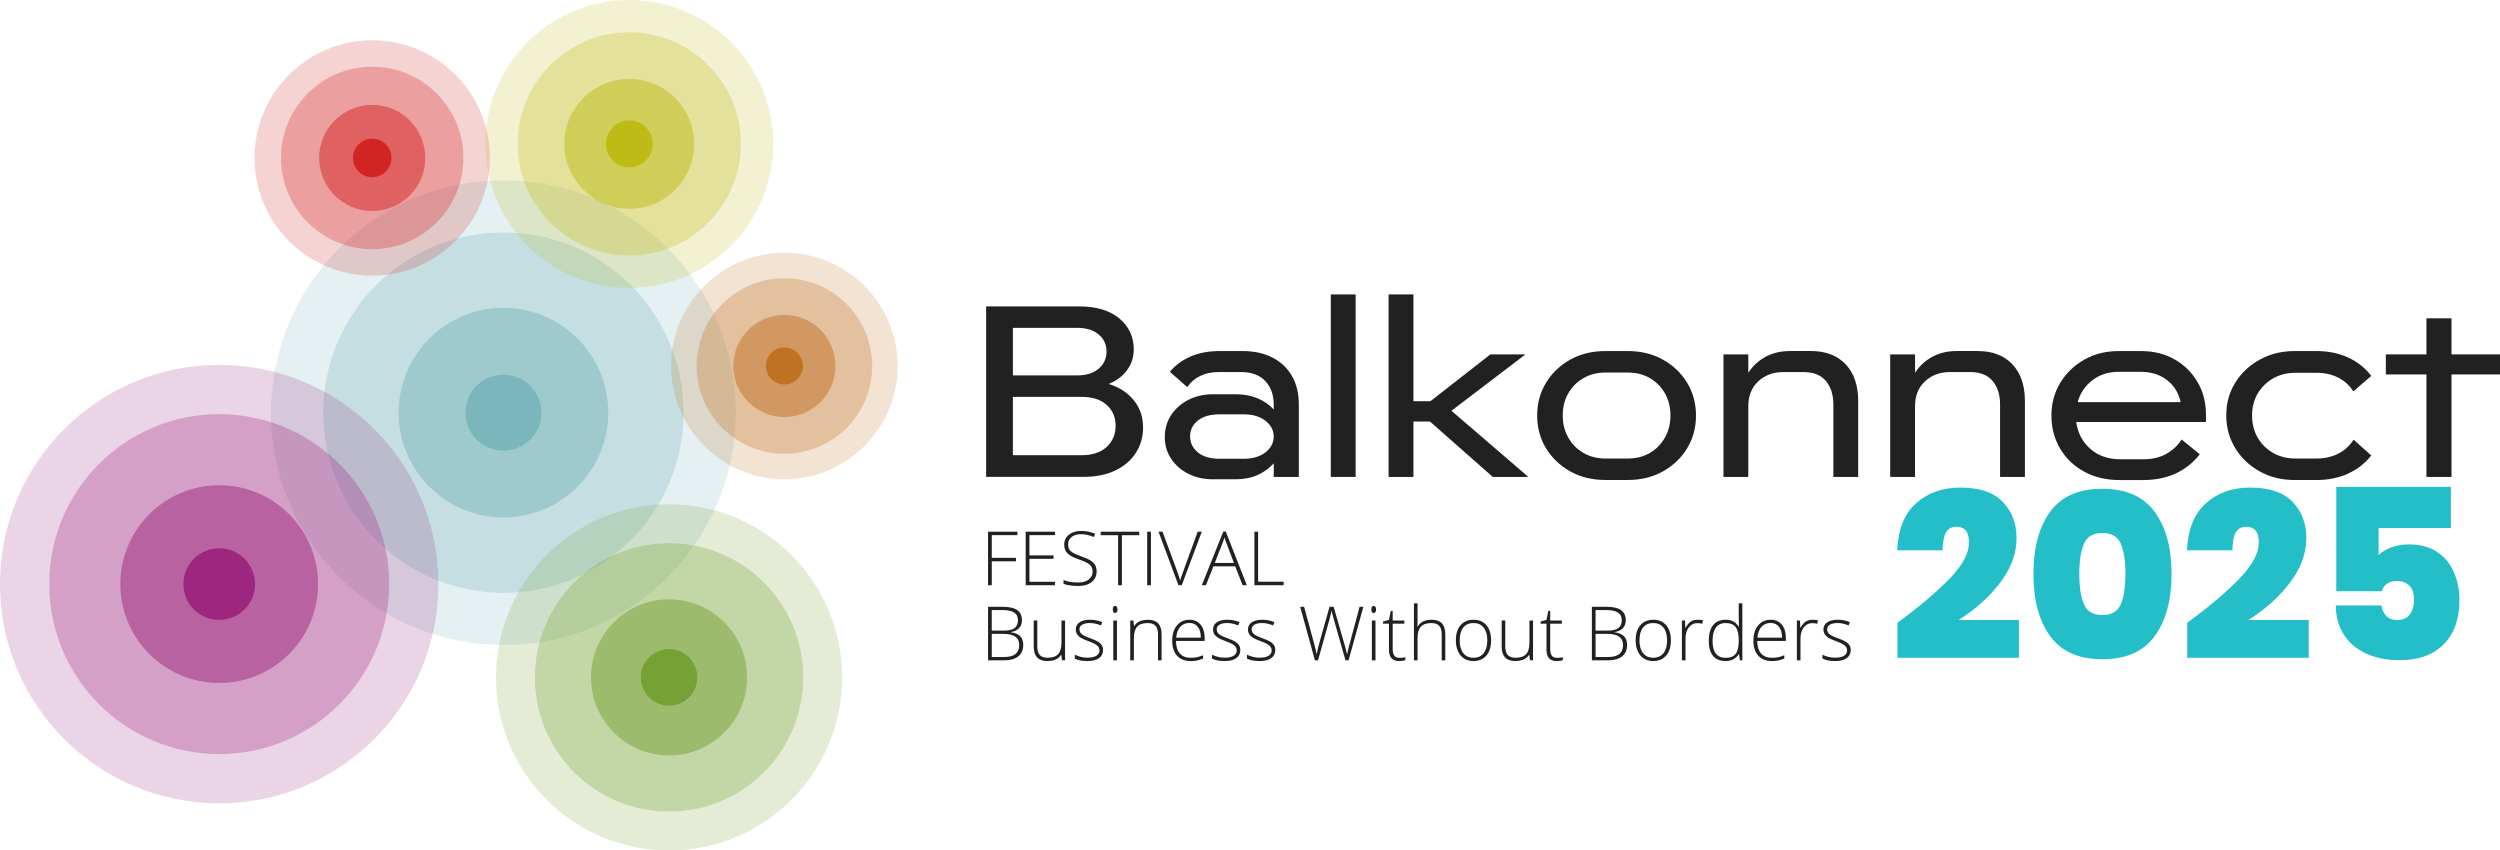 <svg xmlns="http://www.w3.org/2000/svg" id="Layer_2" viewBox="0 0 1551.08 527.65"><defs><style>.cls-1{fill:#c07223;}.cls-2,.cls-3{opacity:.3;}.cls-4{fill:#23bec8;}.cls-5,.cls-3,.cls-6,.cls-7{fill:#7ab6bc;}.cls-5,.cls-8{opacity:.5;}.cls-9{fill:#d32424;}.cls-10{fill:#76a134;}.cls-11{fill:#212121;}.cls-12,.cls-6{opacity:.2;}.cls-13{fill:#bebb17;}.cls-14{fill:#9d267e;}</style></defs><g id="Layer_1-2"><circle class="cls-5" cx="312.35" cy="256.01" r="65.02"></circle><circle class="cls-3" cx="312.35" cy="256.01" r="111.77"></circle><circle class="cls-6" cx="312.35" cy="256.01" r="144.17"></circle><circle class="cls-7" cx="312.35" cy="256.01" r="23.56"></circle><g class="cls-8"><circle class="cls-1" cx="486.67" cy="227.06" r="31.69"></circle></g><g class="cls-2"><circle class="cls-1" cx="486.67" cy="227.06" r="54.47"></circle></g><g class="cls-12"><circle class="cls-1" cx="486.67" cy="227.06" r="70.26"></circle></g><circle class="cls-1" cx="486.67" cy="227.06" r="11.49"></circle><g class="cls-8"><circle class="cls-10" cx="415.1" cy="420.27" r="48.43"></circle></g><g class="cls-2"><circle class="cls-10" cx="415.1" cy="420.27" r="83.25"></circle></g><g class="cls-12"><circle class="cls-10" cx="415.1" cy="420.27" r="107.38"></circle></g><circle class="cls-10" cx="415.1" cy="420.27" r="17.55"></circle><g class="cls-8"><circle class="cls-9" cx="230.93" cy="97.99" r="32.93"></circle></g><g class="cls-2"><circle class="cls-9" cx="230.93" cy="97.99" r="56.59"></circle></g><g class="cls-12"><circle class="cls-9" cx="230.93" cy="97.99" r="73"></circle></g><circle class="cls-9" cx="230.93" cy="97.99" r="11.93"></circle><g class="cls-8"><circle class="cls-13" cx="390.42" cy="89.28" r="40.27"></circle></g><g class="cls-2"><circle class="cls-13" cx="390.42" cy="89.28" r="69.22"></circle></g><g class="cls-12"><circle class="cls-13" cx="390.42" cy="89.28" r="89.28"></circle></g><circle class="cls-13" cx="390.42" cy="89.28" r="14.59"></circle><g class="cls-8"><circle class="cls-14" cx="136" cy="362.39" r="61.34"></circle></g><g class="cls-2"><circle class="cls-14" cx="136" cy="362.39" r="105.44"></circle></g><g class="cls-12"><circle class="cls-14" cx="136" cy="362.39" r="136"></circle></g><circle class="cls-14" cx="136" cy="362.39" r="22.23"></circle><path class="cls-11" d="M611.83,190.08h57.5c10.77,0,19.14,2.5,25.12,7.48,5.98,4.99,8.97,11.39,8.97,19.19,0,4.84-1.38,9.14-4.15,12.89-2.77,3.76-6.57,6.62-11.41,8.59,6.52,1.98,11.71,5.34,15.56,10.08s5.78,10.37,5.78,16.89c0,5.83-1.48,11.07-4.45,15.71-2.96,4.64-7.21,8.3-12.74,10.96-5.53,2.67-12.15,4-19.86,4h-60.32v-105.81ZM628.43,232.91h39.86c5.63,0,10.08-1.38,13.34-4.15,3.26-2.76,4.89-6.32,4.89-10.67s-1.63-7.88-4.89-10.6c-3.26-2.72-7.71-4.08-13.34-4.08h-39.86v29.49ZM628.43,282.41h42.83c6.52,0,11.63-1.7,15.34-5.11,3.7-3.41,5.56-7.78,5.56-13.12s-1.85-9.66-5.56-12.97-8.82-4.97-15.34-4.97h-42.83v36.16Z"></path><path class="cls-11" d="M805.82,295.89h-15.56v-8.45c-2.67,3.06-6,5.48-10,7.26-4,1.78-8.52,2.67-13.56,2.67h-14.23c-5.63,0-10.69-1.14-15.19-3.41-4.5-2.27-8.05-5.38-10.67-9.34-2.62-3.95-3.93-8.45-3.93-13.49s1.31-9.68,3.93-13.63c2.62-3.95,6.17-7.09,10.67-9.41,4.49-2.32,9.61-3.48,15.34-3.48h14.08c5.04,0,9.56.84,13.56,2.52,4,1.68,7.34,4,10,6.97v-2.96c0-6.12-1.76-11.04-5.26-14.75-3.51-3.7-8.47-5.56-14.89-5.56h-13.78c-4.55,0-8.47.82-11.78,2.45-3.31,1.63-5.95,3.93-7.93,6.89l-10.82-9.48c3.36-4.05,7.63-7.21,12.82-9.48,5.19-2.27,11.29-3.41,18.3-3.41h14.08c7.01,0,13.14,1.33,18.38,4,5.24,2.67,9.29,6.47,12.15,11.41,2.86,4.94,4.3,10.82,4.3,17.64v45.05ZM743.2,260.92c-3.21,2.57-4.82,5.83-4.82,9.78s1.6,7.39,4.82,10c3.21,2.62,7.68,3.93,13.41,3.93h15.12c5.53,0,10-1.33,13.41-4,3.41-2.67,5.11-5.93,5.11-9.78s-1.7-7.11-5.11-9.78c-3.41-2.67-7.88-4-13.41-4h-15.12c-5.73,0-10.2,1.28-13.41,3.85Z"></path><path class="cls-11" d="M825.67,182.67h15.41v113.22h-15.41v-113.22Z"></path><path class="cls-11" d="M861.54,182.67h15.41v66.24h10.52l37.2-29.04h21.78l-45.94,34.97,47.72,41.05h-22.08l-38.98-34.38h-10.23v34.38h-15.41v-113.22Z"></path><path class="cls-11" d="M959.19,237.5c3.65-6.02,8.67-10.82,15.04-14.37,6.37-3.56,13.66-5.33,21.86-5.33h13.78c8.2,0,15.49,1.78,21.86,5.33,6.37,3.56,11.39,8.35,15.04,14.37,3.65,6.03,5.48,12.8,5.48,20.3s-1.83,14.28-5.48,20.3c-3.66,6.03-8.67,10.82-15.04,14.37-6.37,3.56-13.66,5.33-21.86,5.33h-13.78c-8.2,0-15.49-1.78-21.86-5.33-6.37-3.56-11.39-8.35-15.04-14.37-3.66-6.03-5.48-12.79-5.48-20.3s1.83-14.28,5.48-20.3ZM972.98,271.44c2.27,4.05,5.41,7.24,9.41,9.56,4,2.32,8.57,3.48,13.71,3.48h13.78c5.24,0,9.83-1.16,13.78-3.48,3.95-2.32,7.06-5.51,9.34-9.56,2.27-4.05,3.41-8.6,3.41-13.63s-1.14-9.71-3.41-13.71c-2.27-4-5.39-7.16-9.34-9.48-3.95-2.32-8.55-3.48-13.78-3.48h-13.78c-5.14,0-9.71,1.16-13.71,3.48-4,2.32-7.14,5.48-9.41,9.48-2.27,4-3.41,8.57-3.41,13.71s1.14,9.58,3.41,13.63Z"></path><path class="cls-11" d="M1069.3,219.87h15.41v11.41c2.67-4.15,6.2-7.43,10.6-9.86,4.39-2.42,9.51-3.63,15.34-3.63h12.89c9.19,0,16.38,2.74,21.56,8.22s7.78,13.07,7.78,22.75v47.13h-15.41v-44.9c0-6.12-1.56-11.01-4.67-14.67-3.11-3.65-7.73-5.48-13.86-5.48h-12.6c-6.22,0-11.39,1.93-15.49,5.78-4.1,3.85-6.15,8.99-6.15,15.41v43.87h-15.41v-76.02Z"></path><path class="cls-11" d="M1172.74,219.87h15.41v11.41c2.67-4.15,6.2-7.43,10.6-9.86,4.39-2.42,9.51-3.63,15.34-3.63h12.89c9.19,0,16.38,2.74,21.56,8.22s7.78,13.07,7.78,22.75v47.13h-15.41v-44.9c0-6.12-1.56-11.01-4.67-14.67-3.11-3.65-7.73-5.48-13.86-5.48h-12.6c-6.22,0-11.39,1.93-15.49,5.78-4.1,3.85-6.15,8.99-6.15,15.41v43.87h-15.41v-76.02Z"></path><path class="cls-11" d="M1278.18,278.33c-3.61-6.07-5.41-12.91-5.41-20.52s1.83-14.28,5.48-20.3c3.65-6.02,8.62-10.82,14.89-14.37,6.27-3.56,13.41-5.33,21.41-5.33h13.78c7.9,0,14.87,1.73,20.9,5.19,6.03,3.46,10.77,8.15,14.23,14.08,3.46,5.93,5.19,12.65,5.19,20.15v4.6h-80.47c.89,6.72,3.78,12.25,8.67,16.6,4.89,4.35,11.14,6.52,18.75,6.52h14.23c5.53,0,10.3-1.13,14.3-3.41,4-2.27,7.14-5.23,9.41-8.89l11.26,9.19c-3.95,5.14-8.89,9.09-14.82,11.86s-12.8,4.15-20.6,4.15h-14.23c-8.3,0-15.63-1.73-22.01-5.19-6.37-3.46-11.36-8.22-14.97-14.3ZM1289.07,249.51h63.87c-1.19-5.63-3.98-10.17-8.37-13.63-4.4-3.46-9.91-5.19-16.52-5.19h-13.63c-6.32,0-11.76,1.75-16.3,5.26-4.55,3.51-7.56,8.03-9.04,13.56Z"></path><path class="cls-11" d="M1386.81,278.04c-3.7-6.08-5.56-12.87-5.56-20.38s1.85-14.25,5.56-20.23c3.7-5.98,8.77-10.74,15.19-14.3,6.42-3.56,13.68-5.33,21.78-5.33h13.34c7.31,0,13.88,1.33,19.71,4,5.83,2.67,10.62,6.47,14.37,11.41l-11.11,9.63c-2.37-3.75-5.53-6.62-9.48-8.59-3.95-1.98-8.4-2.96-13.34-2.96h-13.04c-5.24,0-9.88,1.16-13.93,3.48-4.05,2.32-7.24,5.46-9.56,9.41-2.32,3.95-3.48,8.5-3.48,13.63s1.16,9.71,3.48,13.71c2.32,4,5.51,7.16,9.56,9.48,4.05,2.32,8.69,3.48,13.93,3.48h13.04c4.94,0,9.38-.99,13.34-2.96,3.95-1.97,7.16-4.89,9.63-8.74l10.97,9.78c-3.76,4.84-8.55,8.59-14.37,11.26-5.83,2.67-12.4,4-19.71,4h-13.34c-8.1,0-15.36-1.78-21.78-5.33-6.42-3.56-11.49-8.37-15.19-14.45Z"></path><path class="cls-11" d="M1505.44,232.32h-25.19v-12.45h25.19v-22.38h15.56v22.38h30.08v12.45h-30.08v63.58h-15.56v-63.58Z"></path><path class="cls-11" d="M615.33,363.09h-2.32v-33.21h18.2v2.14h-15.88v14.08h14.99v2.16h-14.99v14.83Z"></path><path class="cls-11" d="M654.52,363.09h-18.15v-33.21h18.15v2.14h-15.83v12.56h14.95v2.14h-14.95v14.24h15.83v2.14Z"></path><path class="cls-11" d="M680.37,354.52c0,2.77-1.02,4.97-3.06,6.59-2.04,1.62-4.74,2.43-8.12,2.43-4.06,0-7.17-.45-9.34-1.34v-2.32c2.39,1.02,5.44,1.52,9.16,1.52,2.73,0,4.89-.62,6.49-1.87,1.6-1.25,2.4-2.89,2.4-4.92,0-1.26-.27-2.3-.8-3.12s-1.39-1.58-2.59-2.26c-1.2-.68-2.95-1.42-5.27-2.2-3.39-1.17-5.74-2.43-7.03-3.78-1.29-1.36-1.94-3.16-1.94-5.42,0-2.48.97-4.51,2.92-6.08,1.95-1.57,4.45-2.35,7.51-2.35s6.05.59,8.79,1.77l-.84,2c-2.76-1.15-5.39-1.73-7.91-1.73s-4.41.57-5.86,1.7-2.18,2.68-2.18,4.63c0,1.23.22,2.23.67,3.02.45.79,1.18,1.5,2.19,2.12,1.01.63,2.76,1.38,5.23,2.26,2.59.89,4.54,1.76,5.84,2.6s2.25,1.79,2.85,2.86c.6,1.07.9,2.36.9,3.87Z"></path><path class="cls-11" d="M696.05,363.09h-2.34v-31.03h-10.79v-2.18h23.92v2.18h-10.79v31.03Z"></path><path class="cls-11" d="M711.76,363.09v-33.21h2.32v33.21h-2.32Z"></path><path class="cls-11" d="M743.11,329.88h2.52l-12.43,33.21h-2.04l-12.38-33.21h2.48l8.36,22.6c1.27,3.41,2.13,5.97,2.57,7.68.3-1.14.9-2.9,1.79-5.29l9.13-24.99Z"></path><path class="cls-11" d="M766.33,351.37h-13.49l-4.63,11.72h-2.57l13.36-33.35h1.48l13.09,33.35h-2.61l-4.61-11.72ZM753.68,349.28h11.88l-4.52-11.97c-.38-.94-.83-2.24-1.36-3.91-.41,1.45-.86,2.77-1.34,3.95l-4.66,11.93Z"></path><path class="cls-11" d="M778.26,363.09v-33.21h2.32v31.03h15.83v2.18h-18.15Z"></path><path class="cls-11" d="M613.01,376.47h9.11c4.1,0,7.12.7,9.04,2.09,1.92,1.39,2.89,3.5,2.89,6.32,0,1.92-.59,3.52-1.76,4.8-1.17,1.28-2.89,2.1-5.15,2.46v.14c2.65.39,4.6,1.23,5.85,2.51,1.25,1.28,1.87,3.06,1.87,5.35,0,3.06-1.01,5.41-3.04,7.06s-4.91,2.48-8.63,2.48h-10.18v-33.21ZM615.33,391.26h7.31c3.12,0,5.39-.52,6.8-1.56,1.42-1.04,2.12-2.66,2.12-4.87s-.8-3.82-2.4-4.82c-1.6-1-3.98-1.5-7.14-1.5h-6.7v12.75ZM615.33,393.3v14.33h7.81c6.15,0,9.22-2.5,9.22-7.5,0-4.56-3.24-6.84-9.72-6.84h-7.31Z"></path><path class="cls-11" d="M643.57,384.99v15.99c0,2.48.52,4.29,1.57,5.42,1.04,1.13,2.67,1.69,4.86,1.69,2.94,0,5.1-.74,6.49-2.23s2.08-3.9,2.08-7.25v-13.63h2.23v24.69h-1.91l-.41-3.41h-.14c-1.61,2.58-4.46,3.86-8.56,3.86-5.62,0-8.43-3.01-8.43-9.02v-16.13h2.23Z"></path><path class="cls-11" d="M684.37,403.26c0,2.21-.84,3.91-2.52,5.1s-4.07,1.78-7.16,1.78c-3.3,0-5.92-.51-7.86-1.52v-2.43c2.48,1.24,5.1,1.86,7.86,1.86,2.44,0,4.29-.4,5.55-1.21,1.26-.81,1.9-1.89,1.9-3.24,0-1.24-.5-2.29-1.51-3.14-1.01-.85-2.66-1.68-4.96-2.5-2.47-.89-4.2-1.66-5.2-2.31-1-.64-1.75-1.37-2.26-2.18-.51-.81-.76-1.8-.76-2.97,0-1.85.78-3.31,2.33-4.38s3.72-1.61,6.51-1.61,5.19.5,7.59,1.5l-.84,2.04c-2.42-1-4.67-1.5-6.75-1.5s-3.61.33-4.79,1c-1.18.67-1.77,1.59-1.77,2.77,0,1.29.46,2.32,1.37,3.09s2.71,1.64,5.37,2.59c2.23.8,3.85,1.53,4.86,2.17,1.01.65,1.78,1.38,2.28,2.19.51.82.76,1.78.76,2.89Z"></path><path class="cls-11" d="M690.41,378.13c0-1.45.48-2.18,1.43-2.18.47,0,.84.19,1.1.57.26.38.4.92.4,1.61s-.13,1.22-.4,1.61c-.27.39-.63.59-1.1.59-.95,0-1.43-.73-1.43-2.2ZM692.98,409.68h-2.25v-24.69h2.25v24.69Z"></path><path class="cls-11" d="M718.47,409.68v-16.01c0-2.48-.52-4.29-1.57-5.42-1.04-1.13-2.67-1.69-4.86-1.69-2.95,0-5.12.74-6.49,2.24s-2.06,3.91-2.06,7.26v13.63h-2.25v-24.69h1.91l.43,3.38h.14c1.61-2.57,4.46-3.86,8.56-3.86,5.6,0,8.41,3.01,8.41,9.02v16.15h-2.23Z"></path><path class="cls-11" d="M738.66,410.14c-3.59,0-6.39-1.11-8.39-3.32s-3.01-5.31-3.01-9.29.97-7.09,2.91-9.46,4.55-3.56,7.84-3.56c2.91,0,5.2,1.02,6.88,3.05s2.52,4.78,2.52,8.27v1.82h-17.79c.03,3.39.82,5.98,2.37,7.77s3.78,2.68,6.67,2.68c1.41,0,2.65-.1,3.71-.29s2.42-.62,4.06-1.27v2.04c-1.39.61-2.68,1.02-3.86,1.24s-2.48.33-3.91.33ZM738,386.51c-2.38,0-4.29.78-5.72,2.35-1.44,1.57-2.28,3.83-2.52,6.78h15.27c0-2.86-.62-5.1-1.86-6.71-1.24-1.61-2.96-2.42-5.16-2.42Z"></path><path class="cls-11" d="M769.53,403.26c0,2.21-.84,3.91-2.52,5.1s-4.07,1.78-7.16,1.78c-3.3,0-5.92-.51-7.86-1.52v-2.43c2.48,1.24,5.1,1.86,7.86,1.86,2.44,0,4.29-.4,5.55-1.21,1.26-.81,1.9-1.89,1.9-3.24,0-1.24-.5-2.29-1.51-3.14-1.01-.85-2.66-1.68-4.96-2.5-2.47-.89-4.2-1.66-5.2-2.31-1-.64-1.75-1.37-2.26-2.18-.51-.81-.76-1.8-.76-2.97,0-1.85.78-3.31,2.33-4.38s3.72-1.61,6.51-1.61,5.19.5,7.59,1.5l-.84,2.04c-2.42-1-4.67-1.5-6.75-1.5s-3.61.33-4.79,1c-1.18.67-1.77,1.59-1.77,2.77,0,1.29.46,2.32,1.37,3.09s2.71,1.64,5.37,2.59c2.23.8,3.85,1.53,4.86,2.17,1.01.65,1.78,1.38,2.28,2.19.51.82.76,1.78.76,2.89Z"></path><path class="cls-11" d="M791.21,403.26c0,2.21-.84,3.91-2.52,5.1s-4.07,1.78-7.16,1.78c-3.3,0-5.92-.51-7.86-1.52v-2.43c2.48,1.24,5.1,1.86,7.86,1.86,2.44,0,4.29-.4,5.55-1.21,1.26-.81,1.9-1.89,1.9-3.24,0-1.24-.5-2.29-1.51-3.14-1.01-.85-2.66-1.68-4.96-2.5-2.47-.89-4.2-1.66-5.2-2.31-1-.64-1.75-1.37-2.26-2.18-.51-.81-.76-1.8-.76-2.97,0-1.85.78-3.31,2.33-4.38s3.72-1.61,6.51-1.61,5.19.5,7.59,1.5l-.84,2.04c-2.42-1-4.67-1.5-6.75-1.5s-3.61.33-4.79,1c-1.18.67-1.77,1.59-1.77,2.77,0,1.29.46,2.32,1.37,3.09s2.71,1.64,5.37,2.59c2.23.8,3.85,1.53,4.86,2.17,1.01.65,1.78,1.38,2.28,2.19.51.82.76,1.78.76,2.89Z"></path><path class="cls-11" d="M836.68,409.68h-1.91l-7.29-25.62c-.61-2.11-1.06-3.83-1.36-5.18-.24,1.32-.59,2.83-1.03,4.54-.45,1.71-2.89,10.46-7.33,26.26h-1.95l-9.13-33.21h2.43l5.82,21.4c.23.86.44,1.66.64,2.4s.38,1.42.53,2.07c.16.64.3,1.26.43,1.86.13.6.25,1.2.35,1.81.36-2.06,1.14-5.19,2.32-9.38l5.68-20.15h2.57l6.66,23.12c.77,2.67,1.32,4.82,1.66,6.45.2-1.09.45-2.25.76-3.48.31-1.22,2.65-9.93,7.01-26.1h2.34l-9.18,33.21Z"></path><path class="cls-11" d="M850.84,378.13c0-1.45.48-2.18,1.43-2.18.47,0,.84.19,1.1.57.26.38.4.92.4,1.61s-.13,1.22-.4,1.61c-.27.39-.63.59-1.1.59-.95,0-1.43-.73-1.43-2.2ZM853.4,409.68h-2.25v-24.69h2.25v24.69Z"></path><path class="cls-11" d="M868.19,408.14c1.42,0,2.67-.12,3.73-.36v1.82c-1.09.36-2.35.54-3.77.54-2.18,0-3.79-.58-4.83-1.75-1.04-1.17-1.56-3-1.56-5.5v-15.95h-3.66v-1.32l3.66-1.02,1.14-5.59h1.16v5.98h7.25v1.95h-7.25v15.63c0,1.89.33,3.29,1,4.2.67.91,1.71,1.36,3.14,1.36Z"></path><path class="cls-11" d="M894.48,409.68v-16.01c0-2.48-.52-4.29-1.57-5.42-1.04-1.13-2.67-1.69-4.86-1.69-2.95,0-5.12.74-6.49,2.24s-2.06,3.91-2.06,7.26v13.63h-2.25v-35.35h2.25v11.24l-.11,3.16h.16c.92-1.48,2.09-2.56,3.5-3.23,1.41-.67,3.16-1,5.25-1,5.6,0,8.41,3.01,8.41,9.02v16.15h-2.23Z"></path><path class="cls-11" d="M925.12,397.3c0,4.03-.98,7.18-2.93,9.44-1.95,2.26-4.65,3.4-8.09,3.4-2.17,0-4.07-.52-5.72-1.57-1.65-1.04-2.92-2.54-3.79-4.5s-1.32-4.21-1.32-6.77c0-4.03.98-7.17,2.93-9.42s4.63-3.37,8.04-3.37,6.05,1.14,7.99,3.42c1.93,2.28,2.9,5.4,2.9,9.37ZM905.63,397.3c0,3.39.75,6.04,2.24,7.94,1.49,1.9,3.6,2.85,6.33,2.85s4.84-.95,6.33-2.85c1.49-1.9,2.24-4.55,2.24-7.94s-.75-6.05-2.26-7.93-3.62-2.82-6.35-2.82-4.83.93-6.3,2.8c-1.48,1.87-2.21,4.52-2.21,7.94Z"></path><path class="cls-11" d="M933.91,384.99v15.99c0,2.48.52,4.29,1.57,5.42,1.04,1.13,2.67,1.69,4.86,1.69,2.94,0,5.1-.74,6.49-2.23s2.08-3.9,2.08-7.25v-13.63h2.23v24.69h-1.91l-.41-3.41h-.14c-1.61,2.58-4.46,3.86-8.56,3.86-5.62,0-8.43-3.01-8.43-9.02v-16.13h2.23Z"></path><path class="cls-11" d="M965.92,408.14c1.42,0,2.67-.12,3.73-.36v1.82c-1.09.36-2.35.54-3.77.54-2.18,0-3.79-.58-4.83-1.75-1.04-1.17-1.56-3-1.56-5.5v-15.95h-3.66v-1.32l3.66-1.02,1.14-5.59h1.16v5.98h7.25v1.95h-7.25v15.63c0,1.89.33,3.29,1,4.2.67.91,1.71,1.36,3.14,1.36Z"></path><path class="cls-11" d="M987.64,376.47h9.11c4.1,0,7.12.7,9.04,2.09,1.92,1.39,2.89,3.5,2.89,6.32,0,1.92-.59,3.52-1.76,4.8-1.17,1.28-2.89,2.1-5.15,2.46v.14c2.65.39,4.6,1.23,5.85,2.51,1.25,1.28,1.87,3.06,1.87,5.35,0,3.06-1.01,5.41-3.04,7.06s-4.91,2.48-8.63,2.48h-10.18v-33.21ZM989.95,391.26h7.31c3.12,0,5.39-.52,6.8-1.56,1.42-1.04,2.12-2.66,2.12-4.87s-.8-3.82-2.4-4.82c-1.6-1-3.98-1.5-7.14-1.5h-6.7v12.75ZM989.95,393.3v14.33h7.81c6.15,0,9.22-2.5,9.22-7.5,0-4.56-3.24-6.84-9.72-6.84h-7.31Z"></path><path class="cls-11" d="M1036.66,397.3c0,4.03-.98,7.18-2.93,9.44-1.95,2.26-4.65,3.4-8.09,3.4-2.17,0-4.07-.52-5.72-1.57-1.65-1.04-2.92-2.54-3.79-4.5s-1.32-4.21-1.32-6.77c0-4.03.98-7.17,2.93-9.42s4.63-3.37,8.04-3.37,6.05,1.14,7.99,3.42c1.93,2.28,2.9,5.4,2.9,9.37ZM1017.17,397.3c0,3.39.75,6.04,2.24,7.94,1.49,1.9,3.6,2.85,6.33,2.85s4.84-.95,6.33-2.85c1.49-1.9,2.24-4.55,2.24-7.94s-.75-6.05-2.26-7.93-3.62-2.82-6.35-2.82-4.83.93-6.3,2.8c-1.48,1.87-2.21,4.52-2.21,7.94Z"></path><path class="cls-11" d="M1053.22,384.51c1.05,0,2.17.11,3.36.32l-.43,2.16c-1.03-.26-2.1-.38-3.2-.38-2.11,0-3.83.89-5.18,2.68-1.35,1.79-2.02,4.04-2.02,6.77v13.63h-2.25v-24.69h1.91l.23,4.45h.16c1.01-1.82,2.1-3.09,3.25-3.83,1.15-.73,2.54-1.1,4.18-1.1Z"></path><path class="cls-11" d="M1070.64,384.51c1.79,0,3.33.33,4.63.98s2.47,1.76,3.5,3.34h.14c-.09-1.91-.14-3.78-.14-5.61v-8.88h2.23v35.35h-1.48l-.57-3.77h-.18c-1.88,2.82-4.57,4.22-8.09,4.22s-6.01-1.06-7.81-3.18c-1.8-2.12-2.7-5.21-2.7-9.27,0-4.27.89-7.53,2.68-9.79s4.38-3.39,7.79-3.39ZM1070.64,386.56c-2.7,0-4.72.95-6.08,2.84-1.36,1.89-2.03,4.64-2.03,8.25,0,7,2.72,10.5,8.16,10.5,2.79,0,4.83-.81,6.13-2.43,1.3-1.62,1.95-4.29,1.95-8.02v-.39c0-3.82-.64-6.56-1.92-8.23s-3.35-2.51-6.21-2.51Z"></path><path class="cls-11" d="M1099.27,410.14c-3.59,0-6.39-1.11-8.39-3.32s-3.01-5.31-3.01-9.29.97-7.09,2.91-9.46,4.55-3.56,7.84-3.56c2.91,0,5.2,1.02,6.88,3.05s2.52,4.78,2.52,8.27v1.82h-17.79c.03,3.39.82,5.98,2.37,7.77s3.78,2.68,6.67,2.68c1.41,0,2.65-.1,3.71-.29s2.42-.62,4.06-1.27v2.04c-1.39.61-2.68,1.02-3.86,1.24s-2.48.33-3.91.33ZM1098.61,386.51c-2.38,0-4.29.78-5.72,2.35-1.44,1.57-2.28,3.83-2.52,6.78h15.27c0-2.86-.62-5.1-1.86-6.71-1.24-1.61-2.96-2.42-5.16-2.42Z"></path><path class="cls-11" d="M1124.55,384.51c1.05,0,2.17.11,3.36.32l-.43,2.16c-1.03-.26-2.1-.38-3.2-.38-2.11,0-3.83.89-5.18,2.68-1.35,1.79-2.02,4.04-2.02,6.77v13.63h-2.25v-24.69h1.91l.23,4.45h.16c1.01-1.82,2.1-3.09,3.25-3.83,1.15-.73,2.54-1.1,4.18-1.1Z"></path><path class="cls-11" d="M1148.25,403.26c0,2.21-.84,3.91-2.52,5.1s-4.07,1.78-7.16,1.78c-3.3,0-5.92-.51-7.86-1.52v-2.43c2.48,1.24,5.1,1.86,7.86,1.86,2.44,0,4.29-.4,5.55-1.21,1.26-.81,1.9-1.89,1.9-3.24,0-1.24-.5-2.29-1.51-3.14-1.01-.85-2.66-1.68-4.96-2.5-2.47-.89-4.2-1.66-5.2-2.31-1-.64-1.75-1.37-2.26-2.18-.51-.81-.76-1.8-.76-2.97,0-1.85.78-3.31,2.33-4.38s3.72-1.61,6.51-1.61,5.19.5,7.59,1.5l-.84,2.04c-2.42-1-4.67-1.5-6.75-1.5s-3.61.33-4.79,1c-1.18.67-1.77,1.59-1.77,2.77,0,1.29.46,2.32,1.37,3.09s2.71,1.64,5.37,2.59c2.23.8,3.85,1.53,4.86,2.17,1.01.65,1.78,1.38,2.28,2.19.51.82.76,1.78.76,2.89Z"></path><path class="cls-4" d="M1209.54,359.08c8.06-8.31,12.09-15.8,12.09-22.49s-2.61-9.74-7.82-9.74c-2.95,0-5.09,1.13-6.42,3.39-1.33,2.26-2.04,6-2.14,11.21h-28.17c.59-13.08,4.52-22.84,11.8-29.28,7.28-6.44,16.37-9.66,27.29-9.66,11.9,0,20.7,2.95,26.4,8.85,5.7,5.9,8.56,13.37,8.56,22.42,0,9.73-3.47,19.08-10.4,28.02-6.93,8.95-15.46,16.57-25.59,22.86h37.46v23.45h-75.37v-21.68c13.47-9.93,24.24-19.05,32.3-27.36Z"></path><path class="cls-4" d="M1261.6,356.05c0-16.23,3.47-29.08,10.4-38.57,6.93-9.49,17.72-14.23,32.38-14.23s25.47,4.77,32.45,14.31c6.98,9.54,10.47,22.37,10.47,38.5s-3.49,29.11-10.47,38.64c-6.98,9.54-17.8,14.31-32.45,14.31s-25.44-4.77-32.38-14.31c-6.93-9.54-10.4-22.42-10.4-38.64ZM1318.68,356.05c0-8.06-.96-14.31-2.88-18.73-1.92-4.42-5.73-6.64-11.43-6.64s-9.51,2.21-11.43,6.64c-1.92,4.43-2.88,10.67-2.88,18.73s.96,14.45,2.88,18.88c1.92,4.42,5.73,6.64,11.43,6.64s9.51-2.21,11.43-6.64c1.92-4.43,2.88-10.72,2.88-18.88Z"></path><path class="cls-4" d="M1389.34,359.08c8.06-8.31,12.09-15.8,12.09-22.49s-2.61-9.74-7.82-9.74c-2.95,0-5.09,1.13-6.42,3.39-1.33,2.26-2.04,6-2.14,11.21h-28.17c.59-13.08,4.52-22.84,11.8-29.28,7.28-6.44,16.37-9.66,27.29-9.66,11.9,0,20.7,2.95,26.4,8.85,5.7,5.9,8.56,13.37,8.56,22.42,0,9.73-3.47,19.08-10.4,28.02-6.93,8.95-15.46,16.57-25.59,22.86h37.46v23.45h-75.37v-21.68c13.47-9.93,24.24-19.05,32.3-27.36Z"></path><path class="cls-4" d="M1520.61,327.59h-44.84v16.81c2.06-2.07,4.74-3.69,8.04-4.87,3.29-1.18,6.96-1.77,10.99-1.77,6.88,0,12.66,1.58,17.33,4.72,4.67,3.15,8.14,7.35,10.4,12.61,2.26,5.26,3.39,11.04,3.39,17.33,0,11.6-3.24,20.7-9.73,27.29-6.49,6.59-15.59,9.88-27.29,9.88-8.16,0-15.24-1.42-21.24-4.28-6-2.85-10.57-6.83-13.72-11.95-3.15-5.11-4.72-11.01-4.72-17.7h28.32c.29,2.46,1.23,4.57,2.8,6.34,1.57,1.77,3.93,2.66,7.08,2.66,3.44,0,6.02-1.15,7.74-3.47,1.72-2.31,2.58-5.38,2.58-9.22s-.94-6.59-2.8-8.55c-1.87-1.97-4.48-2.95-7.82-2.95-2.56,0-4.65.59-6.27,1.77-1.62,1.18-2.63,2.71-3.02,4.57h-28.32v-64.75h71.09v25.52Z"></path></g></svg>